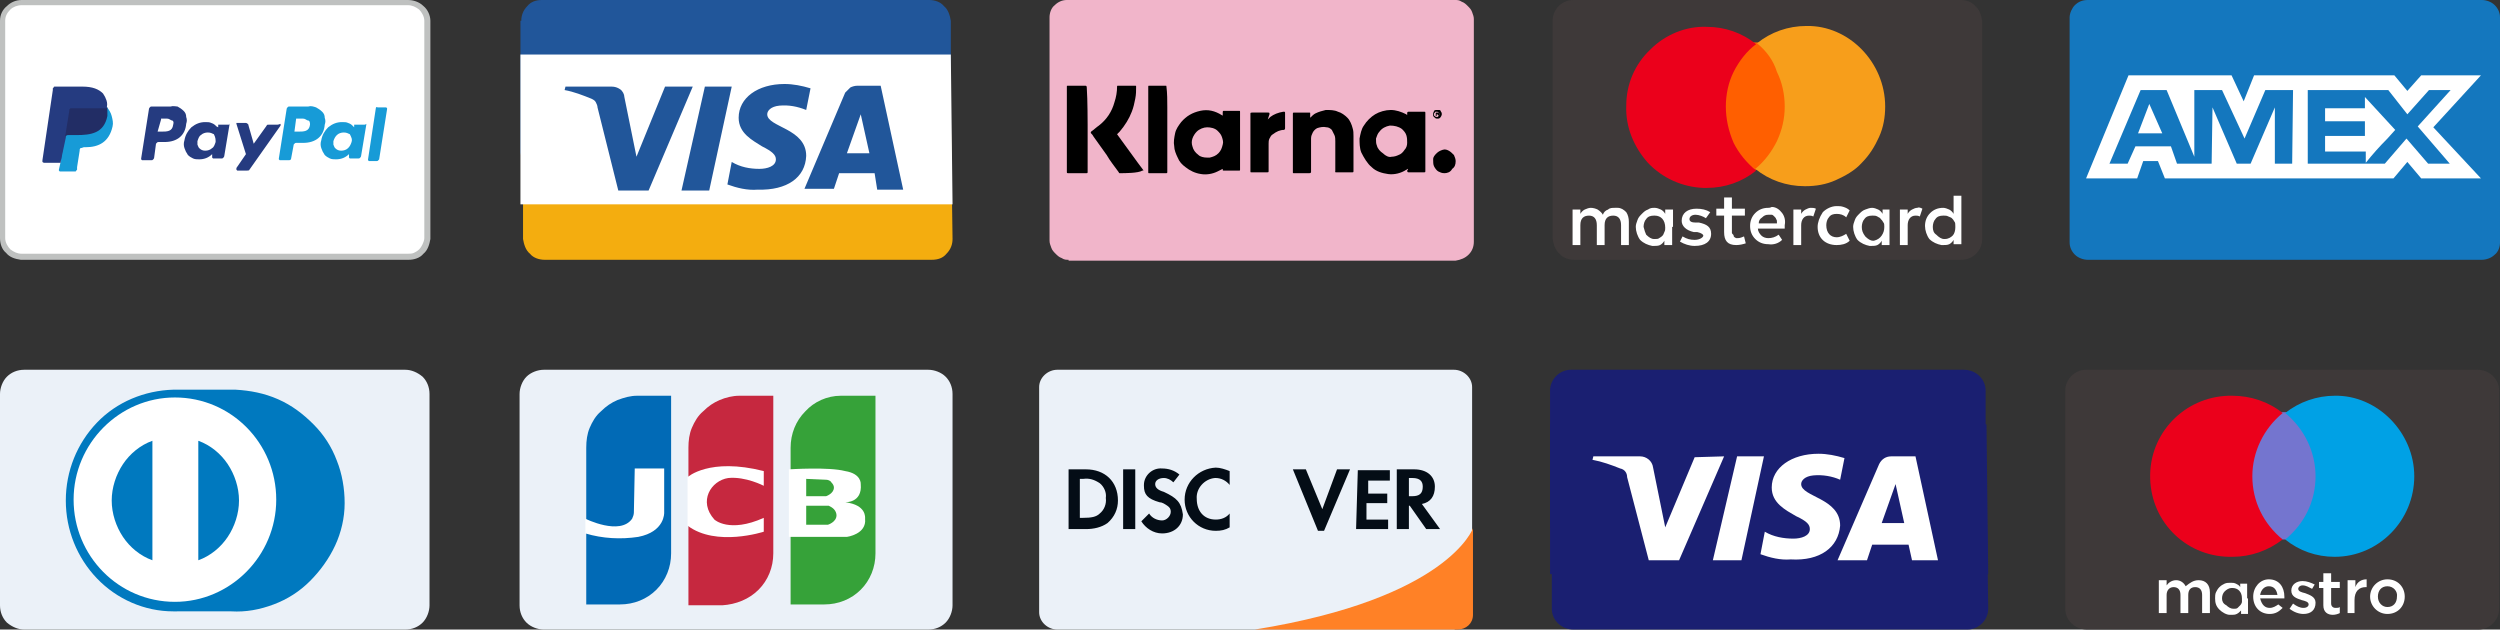 <?xml version="1.0" encoding="utf-8"?>
<!-- Generator: Adobe Illustrator 24.1.1, SVG Export Plug-In . SVG Version: 6.00 Build 0)  -->
<svg version="1.1" id="图层_1" xmlns="http://www.w3.org/2000/svg" xmlns:xlink="http://www.w3.org/1999/xlink" x="0px" y="0px"
	 viewBox="0 0 288.7 72.7" style="enable-background:new 0 0 288.7 72.7;" xml:space="preserve">
<rect x="0" y="0" width="288.7" height="72.7" fill="#333333" stroke="none"/>
<style type="text/css">
	.st0{fill:#21569A;}
	.st1{fill:#F4AD0F;}
	.st2{fill:#FFFFFF;}
	.st3{fill:#1477BE;}
	.st4{fill:#3E3939;}
	.st5{fill:#FF5F00;}
	.st6{fill:#EB001B;}
	.st7{fill:#F79E1B;}
	.st8{fill:#BFC1C0;}
	.st9{fill:#253B80;}
	.st10{fill:#179BD7;}
	.st11{fill:#222D65;}
	.st12{fill:#EBF1F8;}
	.st13{fill:#0079BF;}
	.st14{fill:#016AB6;}
	.st15{fill:#C6283F;}
	.st16{fill:#36A239;}
	.st17{fill:#F1B5CA;}
	.st18{fill:none;}
	.st19{fill:#1A1F71;}
	.st20{fill:#040D16;}
	.st21{fill:url(#SVGID_1_);}
	.st22{opacity:0.65;fill:url(#SVGID_2_);enable-background:new    ;}
	.st23{fill:#FF8126;}
	.st24{fill:#7475CF;}
	.st25{fill:#00A1E5;}
</style>
<g>
	<path class="st0" d="M60.2,2.4c0-0.6,0.2-1.2,0.7-1.7c0.4-0.5,1-0.7,1.7-0.7h44.7c0.6,0,1.3,0.2,1.7,0.7c0.5,0.4,0.7,1.1,0.8,1.7
		v15.2c0,0.6-0.2,1.2-0.7,1.7c-0.4,0.5-1,0.7-1.7,0.7H62.6c-0.6,0-1.3-0.2-1.7-0.7c-0.5-0.4-0.7-1.1-0.8-1.7V2.4z"/>
	<path class="st1" d="M60.4,11h47.1c0.6,0,1.2,0.2,1.6,0.7c0.4,0.4,0.7,1,0.7,1.6l0,0v0.1l0.2,14.2c0,0.6-0.2,1.2-0.7,1.7
		c-0.4,0.5-1,0.7-1.7,0.7H62.9c-0.6,0-1.3-0.2-1.7-0.7c-0.5-0.4-0.7-1.1-0.8-1.7V11z"/>
	<path class="st2" d="M110,23.6l-49.9,0V6.3l49.7,0L110,23.6z"/>
	<path class="st0" d="M84.5,10l-2.6,12h-3.2l2.7-12L84.5,10z M97.8,17.7l1.6-4.5l1,4.5H97.8z M101.3,21.9h3l-2.6-12H99
		c-0.3,0-0.6,0.1-0.8,0.2c-0.2,0.2-0.4,0.4-0.6,0.6l-4.7,11.1h3.4l0.6-1.8h4.1L101.3,21.9L101.3,21.9z M93.1,18
		c0-3.2-4.5-3.3-4.5-4.8c0-0.4,0.4-0.9,1.4-1c1.1-0.1,2.1,0.1,3.1,0.5l0.5-2.5c-1-0.3-2-0.5-3-0.5c-3.1,0-5.3,1.6-5.3,3.9
		c0,1.8,1.6,2.6,2.7,3.3c1.2,0.6,1.6,1,1.6,1.5c0,0.8-1,1.1-1.9,1.1c-1.1,0-2.2-0.2-3.2-0.8l-0.5,2.6c1.1,0.4,2.3,0.7,3.5,0.6
		C90.9,22,93,20.5,93.1,18L93.1,18z M80,10l-5.1,12h-3.5L69,12.4c0-0.2-0.1-0.4-0.2-0.6c-0.1-0.2-0.3-0.3-0.5-0.4
		c-1-0.4-2-0.8-3.1-1l0.1-0.4h5.3c0.4,0,0.7,0.1,1,0.3c0.3,0.2,0.5,0.6,0.5,0.9l1.4,6.9l3.3-8.1L80,10L80,10z"/>
</g>
<g>
	<path class="st3" d="M286.6,30h-45.5c-0.5,0-1.1-0.2-1.5-0.6c-0.4-0.4-0.6-0.9-0.6-1.4V2c0-0.5,0.3-1.1,0.6-1.4
		c0.4-0.4,0.9-0.6,1.5-0.6h45.5c0.5,0,1.1,0.2,1.5,0.6c0.4,0.4,0.6,0.9,0.6,1.4v26c0,0.5-0.2,1.1-0.6,1.4
		C287.7,29.8,287.1,30,286.6,30z"/>
	<path class="st2" d="M246.9,15.4h2.8l-1.5-3.4L246.9,15.4z M273.1,12.5h-4.6V14h4.6v1.7h-4.6v1.8h4.7v1.3c0.8-1,1.6-1.9,2.5-2.8
		l0.9-1l-3.5-3.8L273.1,12.5L273.1,12.5z"/>
	<path class="st2" d="M286.5,8.7h-6.9l-1.6,1.8l-1.5-1.8h-16.2l-1.2,3l-1.4-3h-11.9l-4.9,11.9h5.9l0.7-2h1.7l0.8,2h26.4l1.6-1.9
		l1.6,1.9h6.9l-5.5-5.9L286.5,8.7z M264.7,18.9h-2v-6.5l-2.8,6.5h-1.6l-2.8-6.5l-0.1,6.5h-4l-0.7-2h-4.1l-0.9,2h-2.1l3.6-8.5h3
		l3.2,7.7v-7.7h3.2l2.6,5.6l2.4-5.6h3.2L264.7,18.9L264.7,18.9z M282.9,18.9h-2.5l-2.5-2.9l-2.5,2.9h-8.9v-8.5h9.3l2.2,2.8l2.5-2.8
		h2.5l-3.8,4.2L282.9,18.9z"/>
</g>
<g>
	<path class="st4" d="M179.3,2.4c0-0.6,0.2-1.2,0.7-1.7c0.4-0.4,1-0.7,1.7-0.7h44.7c0.6,0,1.3,0.2,1.7,0.7c0.5,0.4,0.7,1.1,0.8,1.7
		v25.2c0,0.6-0.2,1.2-0.7,1.7c-0.4,0.4-1,0.7-1.7,0.7h-44.7c-0.6,0-1.3-0.2-1.7-0.7c-0.5-0.4-0.7-1.1-0.8-1.7V2.4z"/>
	<path class="st5" d="M206.8,4.9h-8v14.7h8"/>
	<path class="st6" d="M199.3,12.3c0-1.4,0.3-2.8,0.9-4s1.5-2.4,2.6-3.2c-1.6-1.3-3.6-2-5.7-2c-2.4-0.1-4.8,0.9-6.5,2.6
		c-1.8,1.7-2.8,4-2.8,6.5c-0.1,2.5,0.9,4.8,2.5,6.6c1.7,1.8,4,2.8,6.4,2.9h0.4c2.1,0,4.1-0.7,5.7-2c-1.1-0.9-2-2-2.6-3.2
		C199.6,15.1,199.3,13.7,199.3,12.3L199.3,12.3z"/>
	<path class="st7" d="M217.7,12.3c0,1.2-0.2,2.4-0.7,3.5c-0.5,1.1-1.1,2.1-2,3c-0.8,0.9-1.9,1.5-3,2c-1.1,0.5-2.3,0.7-3.5,0.7h-0.1
		c-2.1,0-4.1-0.7-5.7-2c1.1-0.9,1.9-2,2.5-3.2c0.6-1.3,0.9-2.6,0.9-4c0-1.4-0.3-2.8-0.9-4C204.8,7,204,5.9,202.9,5
		c1.6-1.3,3.6-2,5.7-2C213.5,2.9,217.7,7.2,217.7,12.3z"/>
	<path class="st2" d="M188.1,28.2v-2.6c0-0.4-0.1-0.8-0.3-1.1c-0.3-0.3-0.6-0.5-1-0.5h-0.3c-0.3,0-0.6,0-0.8,0.2
		c-0.3,0.1-0.5,0.3-0.6,0.6c-0.1-0.2-0.3-0.4-0.6-0.6c-0.2-0.1-0.5-0.2-0.8-0.2c-0.2,0-0.5,0.1-0.7,0.2c-0.2,0.1-0.4,0.3-0.5,0.5
		v-0.5h-0.9v4.1h0.9V26c0-0.8,0.4-1.1,1-1.1c0.6,0,0.9,0.4,0.9,1.1v2.3h0.9V26c0-0.8,0.4-1.1,1-1.1c0.6,0,0.9,0.4,0.9,1.1v2.3H188.1
		z M201.5,24.1H200v-1.3h-0.9v1.3h-0.9v0.8h0.9v1.9c0,1,0.4,1.5,1.4,1.5c0.4,0,0.8-0.1,1.1-0.2l-0.2-0.8c-0.2,0.1-0.5,0.2-0.7,0.2
		c-0.1,0-0.2,0-0.2,0c-0.1,0-0.1-0.1-0.2-0.1c-0.1-0.1-0.1-0.1-0.1-0.2S200,27,200,26.9v-2h1.5V24.1z M209.1,24
		c-0.2,0-0.4,0.1-0.6,0.2c-0.2,0.1-0.4,0.3-0.5,0.5v-0.5h-0.9v4.1h0.9V26c0-0.6,0.3-1.1,0.9-1.1c0.2,0,0.3,0,0.5,0.1l0.3-0.9
		C209.5,24,209.3,24,209.1,24L209.1,24z M197.5,24.5c-0.5-0.3-1-0.4-1.6-0.4c-1,0-1.7,0.5-1.7,1.4c0,0.6,0.5,1.1,1.4,1.3h0.4
		c0.5,0.1,0.7,0.3,0.7,0.4c0,0.2-0.4,0.5-1,0.5c-0.5,0-0.9-0.1-1.4-0.4l-0.3,0.6c0.5,0.3,1.1,0.5,1.7,0.5c1.2,0,1.9-0.5,1.9-1.4
		c0-0.8-0.5-1.1-1.4-1.3h-0.4c-0.4,0-0.7-0.1-0.7-0.4c0-0.3,0.3-0.5,0.7-0.5c0.4,0,0.9,0.2,1.2,0.4L197.5,24.5L197.5,24.5z
		 M221.4,24c-0.2,0-0.4,0.1-0.6,0.2c-0.2,0.1-0.4,0.3-0.5,0.5v-0.5h-0.9v4.1h0.9V26c0-0.6,0.3-1.1,0.9-1.1c0.2,0,0.3,0,0.5,0.1
		l0.3-0.9C221.8,24,221.6,23.9,221.4,24L221.4,24z M209.9,26.2c0,1.3,0.9,2.1,2.2,2.1c0.5,0,1.1-0.1,1.5-0.5l-0.4-0.8
		c-0.3,0.2-0.7,0.4-1.1,0.4c-0.7,0-1.2-0.5-1.2-1.4c0-0.3,0.1-0.7,0.3-0.9c0.2-0.3,0.5-0.4,0.9-0.4c0.4,0,0.8,0.1,1.1,0.4l0.4-0.8
		c-0.2-0.2-0.4-0.3-0.7-0.4c-0.3-0.1-0.5-0.1-0.8-0.1c-0.6,0-1.2,0.3-1.6,0.7C210.1,25.1,209.9,25.7,209.9,26.2L209.9,26.2z
		 M218.2,26.2v-2h-0.8v0.5c-0.1-0.2-0.3-0.4-0.5-0.5c-0.2-0.1-0.5-0.2-0.7-0.2c-0.3,0-0.5,0.1-0.8,0.2c-0.3,0.1-0.5,0.3-0.7,0.5
		c-0.2,0.2-0.4,0.4-0.5,0.7c-0.1,0.3-0.2,0.5-0.2,0.8v0c0,0.5,0.2,1.1,0.5,1.5c0.4,0.4,0.9,0.6,1.4,0.7h0.2c0.2,0,0.5,0,0.7-0.1
		c0.2-0.1,0.4-0.3,0.5-0.5v0.5h0.9L218.2,26.2L218.2,26.2z M215,26.2c0-0.3,0.1-0.7,0.3-0.9c0.2-0.3,0.5-0.4,0.9-0.4h0.1
		c0.2,0,0.3,0,0.5,0.1c0.1,0.1,0.3,0.1,0.4,0.3c0.1,0.1,0.2,0.2,0.3,0.4c0.1,0.1,0.1,0.3,0.1,0.5l0,0c0,0.4-0.1,0.7-0.3,1
		c-0.2,0.3-0.5,0.5-0.9,0.6h-0.1c-0.3,0-0.6-0.2-0.9-0.5C215.1,26.9,215,26.6,215,26.2L215,26.2z M204.2,24c-0.6,0-1.1,0.2-1.5,0.6
		c-0.4,0.4-0.6,0.9-0.6,1.5c0,0.6,0.2,1.1,0.6,1.5c0.4,0.4,0.9,0.6,1.5,0.6c0.6,0.1,1.2-0.1,1.6-0.5l-0.4-0.6
		c-0.4,0.3-0.8,0.4-1.2,0.4c-0.3,0-0.6-0.1-0.8-0.3c-0.2-0.2-0.4-0.5-0.4-0.8h3.1v-0.4c0.1-0.5,0-1-0.3-1.4
		c-0.3-0.4-0.7-0.7-1.2-0.7C204.4,24,204.3,24,204.2,24L204.2,24z M204.2,24.8c0.1,0,0.2,0,0.4,0c0.1,0,0.2,0.1,0.3,0.2
		s0.2,0.2,0.2,0.3c0.1,0.1,0.1,0.2,0.1,0.3v0c0,0.1,0,0.1,0,0.2h-2.1c0-0.3,0.1-0.5,0.4-0.7C203.7,24.9,203.9,24.8,204.2,24.8
		L204.2,24.8z M226.5,26.2v-3.6h-0.9v2.1c-0.1-0.2-0.3-0.4-0.5-0.5c-0.2-0.1-0.5-0.2-0.7-0.2c-0.6,0-1.1,0.2-1.5,0.6
		c-0.4,0.4-0.6,0.9-0.6,1.5v0c0,0.5,0.2,1.1,0.5,1.5c0.4,0.4,0.9,0.6,1.4,0.7h0.2c0.2,0,0.5,0,0.7-0.1c0.2-0.1,0.4-0.3,0.5-0.5v0.5
		h0.9V26.2z M223.2,26.2c0-0.3,0.1-0.7,0.3-0.9c0.2-0.3,0.5-0.4,0.9-0.4h0.1c0.2,0,0.3,0,0.5,0.1c0.2,0.1,0.3,0.1,0.4,0.2
		c0.1,0.1,0.2,0.2,0.3,0.4c0.1,0.1,0.1,0.3,0.1,0.5v0c0,0.1,0,0.1,0,0.2c0,0.3-0.1,0.7-0.3,0.9s-0.5,0.4-0.9,0.4h-0.1
		c-0.3,0-0.6-0.2-0.9-0.5C223.3,26.9,223.2,26.6,223.2,26.2L223.2,26.2z M193.2,26.2v-2h-0.9v0.5c-0.1-0.2-0.3-0.4-0.5-0.5
		c-0.2-0.1-0.5-0.2-0.7-0.2c-0.3,0-0.5,0-0.8,0.2c-0.3,0.1-0.5,0.3-0.7,0.5c-0.2,0.2-0.4,0.4-0.5,0.7c-0.1,0.3-0.2,0.5-0.2,0.8v0
		c0,0.5,0.2,1.1,0.5,1.5c0.4,0.4,0.9,0.6,1.4,0.7h0.2c0.2,0,0.5,0,0.7-0.1c0.2-0.1,0.4-0.3,0.5-0.5v0.5h0.9V26.2z M189.8,26.2
		c0-0.3,0.1-0.7,0.3-0.9c0.2-0.3,0.5-0.4,0.9-0.4h0.1c0.7,0,1.2,0.5,1.2,1.4c0,0.2,0,0.3-0.1,0.5c-0.1,0.2-0.1,0.3-0.2,0.4
		c-0.1,0.1-0.2,0.2-0.4,0.3c-0.1,0.1-0.3,0.1-0.5,0.1h-0.1c-0.3,0-0.6-0.2-0.9-0.5C190,26.9,189.9,26.6,189.8,26.2L189.8,26.2z"/>
</g>
<g>
	<path class="st2" d="M2.5,29.7c-0.3,0-0.5,0-0.8-0.2c-0.3-0.1-0.5-0.3-0.7-0.4c-0.2-0.2-0.4-0.4-0.5-0.7c-0.1-0.3-0.2-0.5-0.2-0.8
		l0,0V2.4c0-0.5,0.2-1,0.6-1.4c0.4-0.4,0.9-0.6,1.4-0.6h44.7c0.3,0,0.5,0,0.8,0.2c0.3,0.1,0.5,0.3,0.7,0.4c0.2,0.2,0.4,0.4,0.5,0.7
		c0.1,0.3,0.2,0.5,0.2,0.8v25.2c0,0.6-0.2,1.1-0.6,1.5c-0.4,0.4-0.9,0.6-1.5,0.6H2.5z"/>
	<path class="st8" d="M47.1,0.6c0.5,0,0.9,0.2,1.3,0.5c0.3,0.3,0.6,0.8,0.6,1.3v25.1c0,0.2-0.1,0.5-0.2,0.7
		c-0.1,0.2-0.2,0.4-0.4,0.6c-0.2,0.2-0.4,0.3-0.6,0.4c-0.2,0.1-0.5,0.1-0.7,0.1H2.5c-0.5,0-0.9-0.2-1.3-0.5
		c-0.3-0.3-0.6-0.8-0.6-1.3l0,0V2.4c0-0.5,0.2-0.9,0.6-1.3C1.5,0.8,2,0.6,2.5,0.6H47.1z M47.1,0H2.5C1.8,0,1.2,0.3,0.8,0.7
		C0.3,1.1,0,1.7,0,2.4v25.1c0,0.6,0.2,1.3,0.7,1.7c0.4,0.5,1,0.7,1.7,0.8h44.8c0.6,0,1.3-0.2,1.7-0.7c0.5-0.4,0.7-1.1,0.8-1.7V2.4
		c0-0.6-0.3-1.3-0.8-1.7C48.4,0.2,47.7,0,47.1,0L47.1,0L47.1,0z"/>
	<path class="st9" d="M19.7,12.3h-2.2c-0.1,0-0.1,0-0.2,0.1c0,0-0.1,0.1-0.1,0.2l-0.9,5.7v0.1l0.1,0.1h1.1c0.1,0,0.1,0,0.2-0.1
		c0,0,0.1-0.1,0.1-0.2l0.2-1.5c0-0.1,0-0.1,0.1-0.2s0.1-0.1,0.2-0.1h0.7c1.5,0,2.4-0.8,2.5-2.1c0.1-0.3,0.1-0.5,0-0.8
		c0-0.3-0.1-0.5-0.3-0.7c-0.2-0.2-0.5-0.4-0.7-0.5C20.3,12.3,20,12.2,19.7,12.3L19.7,12.3z M20,14.4c-0.1,0.8-0.7,0.8-1.4,0.8h-0.4
		l0.4-1.4c0,0,0-0.1,0-0.1c0,0,0.1,0,0.1,0h0.1c0.2,0,0.4,0,0.5,0c0.2,0,0.3,0.1,0.5,0.2C20,13.9,20.1,14.1,20,14.4L20,14.4z
		 M26.4,14.4h-1.1c0,0-0.1,0-0.1,0c0,0,0,0.1,0,0.1l0,0v0.2L25,14.6c-0.2-0.2-0.3-0.3-0.6-0.4c-0.2-0.1-0.4-0.1-0.7-0.1
		c-0.6,0-1.1,0.2-1.6,0.6c-0.4,0.4-0.7,0.9-0.8,1.5c-0.1,0.3-0.1,0.6,0,0.9c0.1,0.3,0.2,0.5,0.4,0.8c0.2,0.2,0.4,0.3,0.6,0.4
		c0.2,0.1,0.5,0.1,0.7,0.1c0.6,0,1.1-0.2,1.5-0.6v0.4l0.1,0.1h1c0.1,0,0.1,0,0.2-0.1c0,0,0.1-0.1,0.1-0.2l0.6-3.6v-0.1
		C26.6,14.3,26.5,14.4,26.4,14.4L26.4,14.4z M24.9,16.4c-0.1,0.3-0.2,0.6-0.4,0.7c-0.2,0.2-0.5,0.3-0.8,0.3c-0.3,0-0.5-0.1-0.7-0.3
		c-0.1-0.1-0.1-0.2-0.2-0.4c0-0.1,0-0.3,0-0.4c0.1-0.3,0.2-0.6,0.4-0.7c0.2-0.2,0.5-0.3,0.8-0.3c0.3,0,0.5,0.1,0.7,0.2
		C24.9,15.9,24.9,16.1,24.9,16.4L24.9,16.4z M32,14.4h-1c-0.1,0-0.2,0-0.2,0.1l-1.5,2.1l-0.6-2.1c0-0.1,0-0.1-0.1-0.2
		c0,0-0.1-0.1-0.2-0.1h-1.1c0,0,0,0,0,0c0,0,0,0,0,0c0,0,0,0,0,0c0,0,0,0,0,0v0.1l1.1,3.5l-1.1,1.6v0.2l0.1,0.1h1.1
		c0.1,0,0.3,0,0.3-0.1l3.6-5.1v-0.2C32.1,14.4,32.1,14.4,32,14.4L32,14.4z"/>
	<path class="st10" d="M35.6,12.3h-2.2c-0.1,0-0.1,0-0.2,0.1c0,0-0.1,0.1-0.1,0.2l-0.9,5.7v0.1l0.1,0.1h1.1c0.1,0,0.2-0.1,0.2-0.1
		l0.3-1.6c0-0.1,0-0.1,0.1-0.2s0.1-0.1,0.2-0.1H35c1.5,0,2.4-0.8,2.5-2.1c0.1-0.3,0.1-0.5,0-0.8c0-0.3-0.1-0.5-0.3-0.7
		c-0.2-0.2-0.5-0.4-0.7-0.5C36.2,12.3,35.9,12.2,35.6,12.3L35.6,12.3z M35.8,14.4c-0.1,0.8-0.7,0.8-1.4,0.8h-0.4l0.2-1.5
		c0,0,0,0,0,0c0,0,0,0,0,0c0,0,0,0,0,0s0,0,0,0h0.3c0.2,0,0.3,0,0.5,0c0.2,0,0.3,0.1,0.5,0.2C35.8,13.9,35.8,14.2,35.8,14.4
		L35.8,14.4z M42.1,14.4H41c0,0-0.1,0-0.1,0c0,0,0,0.1,0,0.1l0,0v0.2l-0.1-0.1c-0.2-0.2-0.3-0.3-0.6-0.4c-0.2-0.1-0.4-0.1-0.7-0.1
		c-0.6,0-1.1,0.2-1.6,0.6c-0.4,0.4-0.7,0.9-0.8,1.5c-0.1,0.3-0.1,0.6,0,0.9c0.1,0.3,0.2,0.5,0.4,0.8c0.2,0.2,0.4,0.3,0.6,0.4
		c0.2,0.1,0.5,0.1,0.7,0.1c0.6,0,1.1-0.2,1.5-0.6v0.4l0.1,0.1h1c0.1,0,0.1,0,0.2-0.1c0,0,0.1-0.1,0.1-0.2l0.6-3.6v-0.1
		C42.3,14.3,42.2,14.4,42.1,14.4L42.1,14.4z M40.6,16.4c-0.1,0.3-0.2,0.5-0.4,0.7c-0.2,0.2-0.5,0.3-0.8,0.3c-0.3,0-0.5-0.1-0.7-0.3
		c-0.1-0.1-0.1-0.2-0.2-0.4c0-0.1,0-0.3,0-0.4c0.1-0.3,0.2-0.5,0.4-0.7s0.5-0.3,0.8-0.3c0.3,0,0.5,0.1,0.7,0.2
		C40.6,15.9,40.7,16.1,40.6,16.4L40.6,16.4z M43.4,12.5l-0.9,5.9v0.1l0.1,0.1h0.9c0.1,0,0.1,0,0.2-0.1s0.1-0.1,0.1-0.2l0.9-5.7v-0.1
		l-0.1-0.1h-1C43.5,12.3,43.4,12.4,43.4,12.5L43.4,12.5z"/>
	<path class="st9" d="M7.2,19.6l0.1-1.1H5.2l1.2-8v-0.1h3.1c0.8-0.1,1.5,0.2,2.1,0.6c0.1,0.2,0.2,0.4,0.2,0.6v0.9v0.2l0.1,0.1
		c0.1,0.1,0.2,0.1,0.4,0.3c0.2,0.2,0.2,0.4,0.2,0.6v0.9c-0.1,0.3-0.2,0.7-0.4,1c-0.1,0.3-0.4,0.5-0.6,0.6l-0.8,0.4
		c-0.3,0.1-0.7,0.1-1,0.1H9.6c-0.2,0-0.3,0.1-0.5,0.2C9,17,8.9,17.2,8.9,17.4v0.1l-0.2,2v0.1H7.2z"/>
	<path class="st10" d="M11.9,12.4l0,0.3c-0.4,2.1-1.3,2.8-3,2.8h-1c-0.1,0-0.2,0-0.2,0.1c-0.1,0.1-0.1,0.1-0.1,0.2c0,0,0,0.1,0,0.1
		L7,18.7l-0.2,0.9v0.1l0.1,0.1h1.7c0,0,0.1,0,0.1,0c0,0,0.1,0,0.1-0.1c0,0,0.1-0.1,0.1-0.1c0,0,0-0.1,0-0.1c0,0,0-0.1,0-0.1v-0.1
		l0.3-1.9v-0.1c0-0.1,0.1-0.2,0.1-0.2C9.5,17.1,9.6,17,9.7,17h0.2c1.5,0,2.7-0.6,3.1-2.4c0.1-0.4,0-0.8-0.1-1.2
		c-0.1-0.4-0.3-0.7-0.6-1.1L11.9,12.4z"/>
	<path class="st11" d="M12.4,12.4H8.3c-0.1,0-0.2,0-0.2,0.1c-0.1,0.1-0.1,0.1-0.1,0.2c0,0,0,0.1,0,0.1l-0.5,3.1V16
		c0-0.1,0-0.2,0.1-0.3c0.1-0.1,0.2-0.1,0.3-0.1h0.9c1.7,0,3.2-0.2,3.6-2.2"/>
	<path class="st9" d="M7.9,12.8c0-0.1,0.1-0.2,0.1-0.2c0.1-0.1,0.1-0.1,0.2-0.1h4.1c0.1-0.3,0.1-0.6,0-0.9c-0.1-0.3-0.2-0.5-0.4-0.8
		c-0.5-0.5-1.2-0.8-2.4-0.8H6.4c0,0-0.1,0-0.1,0c0,0-0.1,0-0.1,0.1c0,0-0.1,0.1-0.1,0.1c0,0,0,0.1,0,0.1l0,0c0,0,0,0.1,0,0.1
		l-1.2,8.1v0.2c0.1,0.1,0.2,0.1,0.2,0.1h1.9L7.4,16L7.9,12.8z"/>
</g>
<g>
	<path class="st12" d="M2.8,42.7h44c0.7,0,1.4,0.3,2,0.8c0.5,0.5,0.8,1.2,0.8,2v24.4c0,0.7-0.3,1.5-0.8,2c-0.5,0.5-1.2,0.8-2,0.8
		h-44c-0.7,0-1.4-0.3-2-0.8c-0.5-0.5-0.8-1.2-0.8-2V45.5c0-0.7,0.3-1.5,0.8-2C1.3,43,2,42.7,2.8,42.7z"/>
	<path class="st13" d="M26.7,70.6c1.7,0.1,3.3-0.2,4.9-0.8c1.6-0.6,3-1.5,4.2-2.7c1.2-1.2,2.2-2.6,2.9-4.1c0.7-1.5,1.1-3.2,1.1-4.9
		c0-1.7-0.3-3.4-0.9-4.9c-0.6-1.6-1.5-3-2.7-4.2c-1.2-1.2-2.5-2.2-4.1-2.9s-3.2-1-4.9-1.1c0,0-0.1,0-0.1,0h-7.1
		c-3.3,0.1-6.5,1.4-8.8,3.8c-2.3,2.4-3.6,5.6-3.6,9c0,3.4,1.3,6.6,3.6,9c2.3,2.4,5.5,3.8,8.8,3.8H26.7z"/>
	<path class="st2" d="M20.2,69.5c6.4,0,11.7-5.3,11.7-11.8c0-6.5-5.2-11.8-11.7-11.8c-6.4,0-11.7,5.3-11.7,11.8
		C8.5,64.2,13.7,69.5,20.2,69.5z"/>
	<path class="st13" d="M17.6,64.7c-1.4-0.5-2.6-1.5-3.4-2.7c-0.8-1.2-1.3-2.7-1.3-4.2c0-1.5,0.5-3,1.3-4.2c0.8-1.2,2-2.2,3.4-2.7
		V64.7z"/>
	<path class="st13" d="M22.9,64.7c1.4-0.5,2.6-1.5,3.4-2.7c0.8-1.2,1.3-2.7,1.3-4.2c0-1.5-0.5-3-1.3-4.2c-0.8-1.2-2-2.2-3.4-2.7
		V64.7z"/>
</g>
<g>
	<path class="st12" d="M62.8,42.7h44.4c0.7,0,1.5,0.3,2,0.8c0.5,0.5,0.8,1.2,0.8,2v24.4c0,0.7-0.3,1.5-0.8,2c-0.5,0.5-1.2,0.8-2,0.8
		H62.8c-0.7,0-1.5-0.3-2-0.8c-0.5-0.5-0.8-1.2-0.8-2V45.5c0-0.7,0.3-1.5,0.8-2C61.3,43,62.1,42.7,62.8,42.7L62.8,42.7z"/>
	<path class="st14" d="M73.6,45.7h3.9v18.2c0,1.6-0.6,3.1-1.7,4.2c-1.1,1.1-2.6,1.7-4.2,1.7h-3.9V51.7c0-0.8,0.1-1.6,0.4-2.3
		c0.3-0.7,0.7-1.4,1.3-1.9c0.6-0.6,1.2-1,1.9-1.3C72.1,45.9,72.8,45.7,73.6,45.7L73.6,45.7z"/>
	<path class="st2" d="M73.3,54.1l3.4,0l0,5.1c0,0,0.1,2.2-3,2.8c-2,0.3-4.1,0.2-6.1-0.4c0-0.6,0-1.1,0-1.7c0,0,4,2,5.4,0
		c0.1-0.2,0.2-0.5,0.2-0.7L73.3,54.1z"/>
	<path class="st15" d="M85.4,45.7h3.9v18.2c0,1.6-0.6,3.1-1.7,4.2c-1.1,1.1-2.6,1.7-4.2,1.8h-3.9V51.7c0-0.8,0.1-1.6,0.4-2.3
		c0.3-0.7,0.7-1.4,1.3-1.9c0.6-0.6,1.2-1,1.9-1.3C83.8,45.9,84.6,45.7,85.4,45.7L85.4,45.7z"/>
	<path class="st2" d="M88.2,54.4v1.7c0,0-2.1-1.1-4.1-0.9c-2,0.3-3.5,2.7-1.6,4.8c0,0,1.7,1.6,5.7-0.2v1.6c0,0-5.5,1.8-8.8-0.7v-5.6
		C79.4,55.1,81.9,52.8,88.2,54.4z"/>
	<path class="st16" d="M97.1,45.7h4v18.2c0,1.6-0.6,3.1-1.7,4.2c-1.1,1.1-2.6,1.7-4.2,1.7h-3.9V51.7c0-1.6,0.6-3.1,1.7-4.2
		C94,46.4,95.5,45.7,97.1,45.7L97.1,45.7z"/>
	<path class="st2" d="M91.1,54.2l0,7.8l6.7,0c0,0,2.3-0.3,2.1-2.1c0-0.1,0.2-1.6-2.3-1.9c0,0,2,0.1,1.8-2.1c0,0,0.1-1.2-1.8-1.5
		C95.7,53.9,91.2,54.2,91.1,54.2z"/>
	<path class="st16" d="M93.1,55.3v2h2.3c0,0,0.9-0.3,0.9-1c0-0.2-0.1-0.4-0.3-0.6c-0.1-0.2-0.4-0.3-0.6-0.3L93.1,55.3z"/>
	<path class="st16" d="M93.1,58.4v2.2h2.5c0,0,1-0.3,1-1.1c0-0.2-0.1-0.5-0.3-0.7c-0.2-0.2-0.4-0.3-0.6-0.4L93.1,58.4z"/>
</g>
<g>
	<path class="st17" d="M123.4,30c-0.3,0-0.5,0-0.8-0.2c-0.3-0.1-0.5-0.3-0.7-0.5c-0.2-0.2-0.4-0.4-0.5-0.7c-0.1-0.3-0.2-0.5-0.2-0.8
		l0,0V2c0-0.5,0.2-1.1,0.6-1.4c0.4-0.4,0.9-0.6,1.4-0.6H168c0.3,0,0.5,0,0.8,0.2c0.3,0.1,0.5,0.3,0.7,0.5c0.2,0.2,0.4,0.4,0.5,0.7
		c0.1,0.3,0.2,0.5,0.2,0.8v25.7c0,0.6-0.2,1.1-0.6,1.5c-0.4,0.4-0.9,0.6-1.5,0.7H123.4z"/>
	<path d="M162.6,19.5c-0.1,0-0.1,0.1-0.2,0.1c-0.6,0.4-1.4,0.6-2.1,0.5c-0.7-0.1-1.4-0.3-1.9-0.8c-0.5-0.4-0.9-1.1-1.2-1.7
		c-0.2-0.5-0.2-1.1-0.2-1.6c0.1-0.5,0.2-1.1,0.5-1.5c0.3-0.5,0.8-1,1.3-1.3s1.2-0.5,1.8-0.5c0.6,0,1.2,0.2,1.8,0.5
		c0,0,0.1,0.1,0.1,0.1c0,0,0-0.1,0-0.1c0-0.3,0-0.3,0.3-0.3c0.5,0,1.1,0,1.6,0c0.2,0,0.2,0,0.2,0.2c0,0.7,0,1.4,0,2
		c0,1.5,0,3.1,0,4.6c0,0.2,0,0.2-0.2,0.2l-1.7,0c-0.1,0-0.2,0-0.2-0.2C162.6,19.6,162.6,19.5,162.6,19.5z M160.7,18.1
		c0.3,0,0.6-0.1,0.8-0.2c0.3-0.1,0.5-0.3,0.7-0.6c0.2-0.2,0.3-0.5,0.3-0.8c0-0.3,0-0.6-0.1-0.9c-0.1-0.3-0.3-0.5-0.5-0.7
		c-0.4-0.3-0.9-0.4-1.4-0.4c-0.5,0.1-0.9,0.3-1.2,0.7c-0.2,0.2-0.3,0.5-0.4,0.8c0,0.3,0,0.6,0.1,0.8c0.1,0.4,0.4,0.7,0.7,0.9
		C160,18,160.4,18.2,160.7,18.1L160.7,18.1z"/>
	<path d="M141.2,19.5c-0.2,0.1-0.4,0.2-0.6,0.3c-0.6,0.3-1.3,0.4-1.9,0.3c-0.7-0.1-1.3-0.4-1.8-0.8c-0.4-0.3-0.7-0.6-0.9-1.1
		c-0.2-0.4-0.4-0.9-0.4-1.3c-0.1-0.5,0-1,0.1-1.5c0.1-0.5,0.4-0.9,0.7-1.3c0.6-0.7,1.3-1.1,2.2-1.3s1.7,0,2.5,0.5c0,0,0.1,0.1,0.1,0
		c0,0,0-0.2,0-0.3c0-0.1,0-0.2,0.1-0.2h1.8c0.1,0,0.1,0,0.1,0.1c0,0.5,0,6.3,0,6.7c0,0.1,0,0.1-0.1,0.1c-0.4,0-0.9,0-1.3,0
		c-0.2,0-0.3,0-0.5,0c-0.1,0-0.1,0-0.1-0.1C141.2,19.7,141.2,19.6,141.2,19.5z M139.4,18.2c0.1,0,0.2,0,0.3,0c0.4-0.1,0.7-0.2,1-0.5
		c0.3-0.3,0.4-0.6,0.5-1c0.1-0.3,0-0.6-0.1-0.9c-0.1-0.3-0.3-0.5-0.5-0.7c-0.3-0.3-0.8-0.4-1.2-0.4c-0.4,0-0.9,0.2-1.2,0.5
		c-0.2,0.2-0.4,0.5-0.5,0.8c-0.1,0.3-0.1,0.6,0,0.9c0.1,0.4,0.3,0.7,0.7,1C138.6,18.1,139,18.2,139.4,18.2L139.4,18.2z"/>
	<path d="M151.3,13.6c0.2-0.2,0.4-0.4,0.6-0.5c0.4-0.2,0.8-0.3,1.2-0.4c0.5,0,1,0,1.4,0.2c0.4,0.1,0.8,0.4,1.1,0.7
		c0.3,0.3,0.5,0.8,0.6,1.2c0.1,0.3,0.1,0.6,0.1,0.9c0,0.6,0,1.1,0,1.7c0,0.8,0,1.5,0,2.3c0,0.2,0,0.2-0.2,0.2c-0.6,0-1.1,0-1.7,0
		c-0.3,0-0.2,0-0.2-0.2c0-1.1,0-2.3,0-3.4c0-0.2,0-0.5-0.1-0.7c-0.1-0.2-0.2-0.4-0.3-0.6c-0.2-0.2-0.4-0.3-0.6-0.3
		c-0.4-0.1-0.8,0-1.1,0.1c-0.2,0.1-0.4,0.3-0.5,0.5c-0.1,0.2-0.2,0.4-0.2,0.7c0,0.7,0,1.4,0,2.1c0,0.6,0,1.1,0,1.7
		c0,0.1,0,0.2-0.2,0.2c-0.5,0-1,0-1.5,0c-0.1,0-0.2,0-0.3,0c-0.1,0-0.1,0-0.1-0.1v-2.1c0-0.6,0-1.1,0-1.7c0-1,0-1.9,0-2.9
		c0-0.2,0-0.2,0.2-0.2c0.6,0,1.2,0,1.7,0c0.1,0,0.1,0,0.1,0.1C151.3,13.2,151.3,13.4,151.3,13.6z"/>
	<path d="M129.4,20c0,0-0.1,0-0.1,0c0,0-0.1,0-0.1-0.1c-0.5-0.7-1-1.3-1.4-2l-1.5-2.1c-0.1-0.2-0.2-0.3-0.3-0.4
		c-0.1-0.1,0-0.1,0-0.2c0.3-0.2,0.6-0.5,0.9-0.7c0.9-0.7,1.5-1.6,1.8-2.7c0.2-0.6,0.3-1.2,0.3-1.8c0-0.1,0-0.1,0.1-0.1h1.8
		c0.1,0,0.1,0,0.2,0c0.1,0,0.1,0,0.1,0.1c0,0.5,0,0.9-0.1,1.4c-0.1,0.5-0.2,1-0.4,1.5c-0.3,0.8-0.8,1.6-1.4,2.3
		c-0.1,0.1-0.2,0.2-0.3,0.3c0,0,0,0,0,0c0,0,0,0,0,0c0,0,0,0,0,0c0,0,0,0,0,0c0.8,1.1,1.6,2.2,2.4,3.3c0.2,0.3,0.4,0.5,0.6,0.8
		c0,0,0.1,0.1,0,0.1c0,0-0.1,0-0.1,0C131.5,20,129.8,20,129.4,20z"/>
	<path d="M125.6,14.4c0,1.1,0,2.1,0,3.2c0,0.7,0,1.5,0,2.2c0,0.2,0,0.2-0.2,0.2h-2c-0.2,0-0.2,0-0.2-0.2c0-1.4,0-2.7,0-4.1v-1.2
		c0-1.5,0-3,0-4.5c0-0.1,0-0.1,0.1-0.1c0.4,0,0.8,0,1.1,0c0.3,0,0.6,0,0.9,0c0.1,0,0.2,0,0.2,0.2C125.6,11.5,125.6,14.4,125.6,14.4z
		"/>
	<path d="M134.8,12.4c0,0.6,0,1.3,0,1.9c0,1.8,0,3.7,0,5.5c0,0.2,0,0.2-0.2,0.2c-0.6,0-1.3,0-1.9,0c-0.1,0-0.1,0-0.1-0.1
		c0-0.3,0-0.7,0-1c0-2.2,0-4.4,0-6.7c0-0.5,0-1,0-1.6c0-0.2,0-0.4,0-0.6c0-0.1,0-0.1,0.1-0.1c0.1,0,0.3,0,0.4,0c0.5,0,1,0,1.5,0
		c0.1,0,0.1,0,0.1,0.1C134.8,10.8,134.8,11.6,134.8,12.4C134.8,12.4,134.8,12.4,134.8,12.4z"/>
	<path d="M146.4,13.8c0.1-0.1,0.2-0.2,0.3-0.3c0.4-0.3,0.9-0.5,1.5-0.6c0.2,0,0.2,0,0.2,0.2c0,0.6,0,1.1,0,1.7c0,0.1,0,0.1-0.1,0.2
		c-0.5,0-0.9,0.2-1.3,0.5c-0.2,0.1-0.3,0.3-0.4,0.5c-0.1,0.2-0.1,0.4-0.1,0.6c0,1,0,2.1,0,3.1c0,0.2,0,0.2-0.2,0.2h-1.8
		c-0.1,0-0.1,0-0.1-0.1c0-0.6,0-1.2,0-1.8c0-0.5,0-1,0-1.5c0-1.1,0-2.3,0-3.4c0-0.1,0.1-0.1,0.2-0.1c0.6,0,1.2,0,1.8,0
		c0.2,0,0.2,0,0.2,0.2L146.4,13.8C146.4,13.7,146.4,13.7,146.4,13.8C146.4,13.8,146.4,13.8,146.4,13.8L146.4,13.8z"/>
	<path d="M166.8,20c-0.3,0-0.5-0.1-0.7-0.2c-0.2-0.1-0.4-0.4-0.5-0.6c-0.1-0.2-0.1-0.5-0.1-0.8c0-0.3,0.2-0.5,0.4-0.7
		c0.2-0.2,0.4-0.3,0.7-0.4c0.3-0.1,0.5,0,0.7,0.1c0.2,0.1,0.4,0.3,0.6,0.5c0.1,0.2,0.2,0.5,0.2,0.7c0,0.4-0.1,0.7-0.4,0.9
		C167.5,19.9,167.1,20,166.8,20L166.8,20z"/>
	<path d="M166,13.7c-0.1,0-0.2,0-0.3-0.1s-0.1-0.1-0.2-0.2c0-0.1,0-0.2,0-0.3c0-0.1,0.1-0.2,0.1-0.3c0.1-0.1,0.2-0.1,0.3-0.1
		c0.1,0,0.2,0,0.3,0c0.1,0,0.2,0.1,0.2,0.2c0.1,0.1,0.1,0.2,0.1,0.3c0,0.1-0.1,0.3-0.2,0.4C166.2,13.7,166.1,13.7,166,13.7L166,13.7
		z M165.6,13.2c0,0.1,0,0.1,0,0.1c0,0,0,0.1,0.1,0.1c0,0,0.1,0.1,0.1,0.1c0,0,0.1,0,0.1,0c0,0,0.1,0,0.1,0s0.1,0,0.1-0.1
		c0,0,0.1-0.1,0.1-0.1c0,0,0-0.1,0-0.1c0,0,0-0.1,0-0.1c0,0,0-0.1-0.1-0.1c0,0-0.1-0.1-0.1-0.1c0,0-0.1,0-0.1,0c0,0-0.1,0-0.1,0
		c0,0-0.1,0-0.1,0.1c0,0-0.1,0.1-0.1,0.1C165.6,13.1,165.6,13.2,165.6,13.2L165.6,13.2z"/>
	<path d="M166.2,13.4L166.2,13.4l-0.2-0.2h-0.1v0.2h-0.1V13h0.2c0,0,0.1,0,0.1,0c0,0,0,0,0.1,0.1c0,0,0,0.1,0,0.1c0,0,0,0.1,0,0.1
		c0,0,0,0-0.1,0.1L166.2,13.4z M165.9,13.2L165.9,13.2c0.1,0,0.1,0,0.2,0c0,0,0,0,0,0c0,0,0,0,0,0c0,0,0,0,0,0c0,0,0,0,0,0
		c0,0,0,0-0.1,0h-0.1V13.2z"/>
</g>
<rect x="239.5" y="42.7" class="st18" width="42" height="30"/>
<g>
	<path class="st19" d="M179,45.1c0-1.3,1.1-2.4,2.4-2.4c0,0,0.1,0,0.1,0h45.3c1.4,0,2.5,1.1,2.5,2.4v15.2c0,1.3-1.1,2.4-2.4,2.4
		c0,0-0.1,0-0.1,0h-45.3c-1.4,0-2.5-1.1-2.5-2.4V45.1z"/>
	<path class="st19" d="M179.2,53.7h47.9c1.3,0,2.3,1,2.3,2.3c0,0,0,0,0,0.1l0.2,14.2c0,1.3-1.1,2.4-2.4,2.4h-45.5
		c-1.4,0-2.5-1.1-2.5-2.4V53.7z"/>
	<polygon class="st19" points="229.6,66.3 179,66.3 179,49 229.4,49 	"/>
	<path class="st2" d="M203.7,52.7l-2.6,12h-3.3l2.8-12L203.7,52.7z M217.3,60.4l1.6-4.5l1,4.5H217.3z M220.8,64.7h3l-2.6-12h-2.8
		c-0.6,0-1.1,0.3-1.4,0.9l-4.8,11.1h3.4l0.6-1.8h4.2L220.8,64.7L220.8,64.7z M212.5,60.7c0-3.2-4.5-3.3-4.5-4.8c0-0.4,0.4-0.9,1.4-1
		c1.1-0.1,2.2,0.1,3.1,0.5l0.5-2.5c-1-0.3-2-0.5-3-0.5c-3.1,0-5.4,1.6-5.4,3.9c0,1.8,1.6,2.6,2.8,3.3c1.3,0.6,1.6,1,1.6,1.5
		c0,0.8-1,1.1-1.9,1.1c-1.1,0-2.3-0.2-3.3-0.8l-0.5,2.6c1.1,0.4,2.3,0.7,3.5,0.6C210.2,64.8,212.3,63.2,212.5,60.7L212.5,60.7z
		 M199.1,52.7l-5.2,12h-3.5l-2.5-9.6c0-0.5-0.3-0.9-0.8-1c-1-0.4-2.1-0.8-3.2-1l0.1-0.4h5.4c0.7,0,1.4,0.5,1.5,1.3l1.4,6.9l3.4-8.1
		L199.1,52.7L199.1,52.7z"/>
</g>
<g>
	<path class="st12" d="M167.9,72.7h-45.8c-1.1,0-2.1-0.9-2.1-2V44.7c0-1.1,1-2,2.1-2h45.8c1.1,0,2.1,0.9,2.1,2v25.9c0,1.1-0.9,2-2,2
		C168,72.7,168,72.7,167.9,72.7z"/>
	<g>
		<path class="st20" d="M127,59.3c-0.4,0.4-1,0.5-1.9,0.5h-0.4v-4.5h0.4c0.7-0.1,1.3,0.1,1.9,0.5c0.5,0.4,0.8,1.1,0.7,1.7
			C127.8,58.2,127.5,58.9,127,59.3z M125.4,54.2h-2v6.9h2c0.9,0,1.8-0.2,2.5-0.7c0.8-0.7,1.2-1.6,1.2-2.6
			C129.1,55.6,127.6,54.2,125.4,54.2L125.4,54.2z M129.7,61.1h1.4v-6.9h-1.4 M134.4,56.8c-0.7-0.2-1-0.5-1-0.9s0.4-0.7,1-0.7
			c0.4,0,0.8,0.2,1.1,0.5l0.7-0.9c-0.6-0.5-1.3-0.7-2-0.7c-1.1-0.1-2.1,0.8-2.1,1.9c0,0,0,0.1,0,0.1c0,1,0.4,1.5,1.8,1.9
			c0.3,0,0.6,0.2,0.9,0.4c0.3,0.2,0.4,0.4,0.4,0.7c0,0.5-0.5,1-1,1c-0.6,0-1.2-0.3-1.5-0.8l-0.9,0.9c0.5,0.8,1.4,1.4,2.4,1.4
			c1.4,0,2.4-0.9,2.4-2.2C136.4,58,135.9,57.5,134.4,56.8L134.4,56.8z M136.8,57.7c0,2,1.6,3.6,3.6,3.6c0.6,0,1.1-0.1,1.6-0.4v-1.6
			c-0.4,0.5-1,0.7-1.6,0.7c-1.4,0-2.2-1-2.2-2.4c-0.1-1.2,0.9-2.3,2.1-2.4c0,0,0.1,0,0.1,0c0.6,0,1.2,0.3,1.6,0.8v-1.6
			c-0.5-0.2-1.1-0.4-1.6-0.4C138.4,54.1,136.8,55.7,136.8,57.7C136.8,57.7,136.8,57.7,136.8,57.7L136.8,57.7z M152.7,58.8l-1.9-4.6
			h-1.5l2.9,7.1h0.7l3-7.1h-1.5 M156.6,61.1h3.7v-1.1h-2.5v-1.9h2.4V57H158v-1.5h2.5v-1.2h-3.7 M163.1,57.3h-0.4v-2.1h0.4
			c0.9,0,1.2,0.4,1.2,1C164.3,57,163.9,57.3,163.1,57.3z M165.7,56.2c0-1.2-0.9-2-2.4-2h-2v6.9h1.4v-2.7h0.1l1.9,2.7h1.6l-2.1-2.9
			C165.2,58,165.7,57.3,165.7,56.2L165.7,56.2z"/>
		<g id="MarkingBase">
			
				<linearGradient id="SVGID_1_" gradientUnits="userSpaceOnUse" x1="-1356.653" y1="-13225.217" x2="-1360.675" y2="-13231.509" gradientTransform="matrix(1.000000e-02 0 0 1.000000e-02 193.46 -887.962)">
				<stop  offset="0" style="stop-color:#F89F21"/>
				<stop  offset="0.25" style="stop-color:#F79A23"/>
				<stop  offset="0.53" style="stop-color:#F78E22"/>
				<stop  offset="0.62" style="stop-color:#F68721"/>
				<stop  offset="0.72" style="stop-color:#F48220"/>
				<stop  offset="1" style="stop-color:#F27623"/>
			</linearGradient>
			<circle class="st21" cx="146.1" cy="57.8" r="3.7"/>
			
				<linearGradient id="SVGID_2_" gradientUnits="userSpaceOnUse" x1="-722.783" y1="-12222.624" x2="-726.183" y2="-12229.272" gradientTransform="matrix(1.000000e-02 0 0 1.000000e-02 193.46 -887.962)">
				<stop  offset="0" style="stop-color:#F68721;stop-opacity:0"/>
				<stop  offset="0.36" style="stop-color:#E27027;stop-opacity:0.27"/>
				<stop  offset="0.7" style="stop-color:#D4612C;stop-opacity:0.53"/>
				<stop  offset="0.98" style="stop-color:#D15D2D;stop-opacity:0.74"/>
			</linearGradient>
			<circle class="st22" cx="146.1" cy="57.8" r="3.7"/>
		</g>
	</g>
	<g id="Orange">
		<g id="Orange-2">
			<path class="st23" d="M144.9,72.7h23.4c1,0,1.8-0.7,1.8-1.7c0,0,0-0.1,0-0.1V61C170.1,61,167.3,69.1,144.9,72.7z"/>
		</g>
	</g>
</g>
<g>
	<path class="st4" d="M238.5,45.1c0-1.3,1.1-2.4,2.4-2.4c0,0,0.1,0,0.1,0h45.1c1.3,0,2.5,1,2.5,2.4v25.2c0,1.3-1.1,2.4-2.4,2.4
		c0,0-0.1,0-0.1,0h-45.1c-1.3,0-2.5-1-2.5-2.4V45.1z"/>
	<g>
		<path class="st24" d="M267.7,47.6h-8.1v14.7h8.1"/>
		<path class="st6" d="M260.1,55c0-2.8,1.3-5.5,3.5-7.3c-1.6-1.3-3.7-2-5.8-2c-5.1-0.1-9.4,3.9-9.5,9.1s3.9,9.4,9.1,9.5
			c0.1,0,0.3,0,0.4,0c2.1,0,4.1-0.7,5.8-2C261.4,60.5,260.1,57.9,260.1,55z"/>
		<path class="st25" d="M278.8,55c0,5.1-4.1,9.3-9.2,9.3c0,0,0,0,0,0c-2.1,0-4.1-0.7-5.7-2c2.2-1.8,3.5-4.4,3.5-7.3
			c0-2.8-1.3-5.5-3.5-7.3c1.6-1.3,3.7-2,5.7-2C274.5,45.6,278.8,49.9,278.8,55z"/>
	</g>
	<g>
		<g>
			<path class="st2" d="M253.9,67c0.8,0,1.3,0.5,1.3,1.4v2.4h-0.9v-2.1c0-0.6-0.3-0.9-0.8-0.9c-0.5,0-0.8,0.3-0.8,0.9v2.1h-0.9v-2.1
				c0-0.6-0.3-0.9-0.8-0.9s-0.8,0.4-0.8,0.9v2.1h-0.9v-3.8h0.9v0.6c0.2-0.3,0.6-0.6,1.1-0.6c0.5,0,0.9,0.3,1.1,0.7
				C252.9,67.3,253.3,67,253.9,67z"/>
			<path class="st2" d="M262.1,70.2c0.4,0,0.7-0.2,1-0.4l0.5,0.4c-0.4,0.4-0.8,0.7-1.5,0.7c-1.1,0-1.9-0.8-1.9-2c0-1.1,0.8-2,1.8-2
				c1.2,0,1.8,0.9,1.8,2c0,0.1,0,0.1,0,0.2h-2.8C261.2,69.9,261.6,70.2,262.1,70.2z M263,68.7c-0.1-0.6-0.4-1-1-1
				c-0.5,0-0.9,0.4-1,1H263z"/>
			<path class="st2" d="M266,70.9c-0.5,0-1.1-0.2-1.6-0.6l0.4-0.6c0.4,0.3,0.8,0.5,1.2,0.5c0.4,0,0.6-0.2,0.6-0.4v0
				c0-0.3-0.4-0.4-0.8-0.5c-0.6-0.2-1.2-0.4-1.2-1.1v0c0-0.7,0.6-1.1,1.3-1.1c0.5,0,1,0.2,1.4,0.4L267,68c-0.4-0.2-0.7-0.4-1.1-0.4
				c-0.3,0-0.5,0.2-0.5,0.4v0c0,0.3,0.4,0.4,0.8,0.5c0.5,0.2,1.2,0.4,1.2,1.1v0C267.4,70.5,266.8,70.9,266,70.9z"/>
			<path class="st2" d="M269.2,69.7c0,0.3,0.2,0.5,0.5,0.5c0.2,0,0.4,0,0.5-0.1v0.7c-0.2,0.1-0.5,0.2-0.8,0.2
				c-0.6,0-1.1-0.3-1.1-1.1v-2h-0.5v-0.7h0.5v-1h0.9v1h1v0.7h-1V69.7z"/>
			<path class="st2" d="M272,70.8h-0.9v-3.8h0.9v0.8c0.2-0.6,0.7-0.9,1.3-0.9v0.9h-0.1c-0.8,0-1.3,0.5-1.3,1.5V70.8z"/>
			<path class="st2" d="M275.7,70.9c-1.1,0-2-0.9-2-2c0-1.1,0.9-2,2-2c1.2,0,2,0.9,2,2C277.7,70,276.9,70.9,275.7,70.9z M275.7,67.7
				c-0.7,0-1.1,0.5-1.1,1.2c0,0.7,0.5,1.2,1.1,1.2c0.7,0,1.1-0.5,1.1-1.2C276.9,68.3,276.4,67.7,275.7,67.7z"/>
		</g>
		<path class="st2" d="M259.5,69.1v-1.7h-0.8v0.4c-0.1-0.2-0.3-0.3-0.5-0.4c-0.2-0.1-0.4-0.1-0.6-0.1c-0.2,0-0.5,0-0.7,0.1
			c-0.2,0.1-0.4,0.2-0.6,0.4c-0.2,0.2-0.3,0.4-0.4,0.6c-0.1,0.2-0.1,0.5-0.1,0.7v0c0,0.5,0.1,0.9,0.5,1.3c0.3,0.3,0.8,0.6,1.2,0.6
			h0.2c0.2,0,0.4,0,0.6-0.1c0.2-0.1,0.3-0.2,0.5-0.4v0.4h0.8V69.1z M256.6,69.1c0-0.3,0.1-0.6,0.3-0.8c0.2-0.2,0.5-0.4,0.8-0.4h0.1
			c0.6,0,1.1,0.4,1.1,1.2c0,0.1,0,0.3,0,0.4c0,0.1-0.1,0.3-0.2,0.4c-0.1,0.1-0.2,0.2-0.3,0.3c-0.1,0.1-0.3,0.1-0.4,0.1h-0.1
			c-0.3,0-0.6-0.2-0.8-0.4C256.7,69.7,256.6,69.4,256.6,69.1L256.6,69.1z"/>
	</g>
</g>
</svg>

